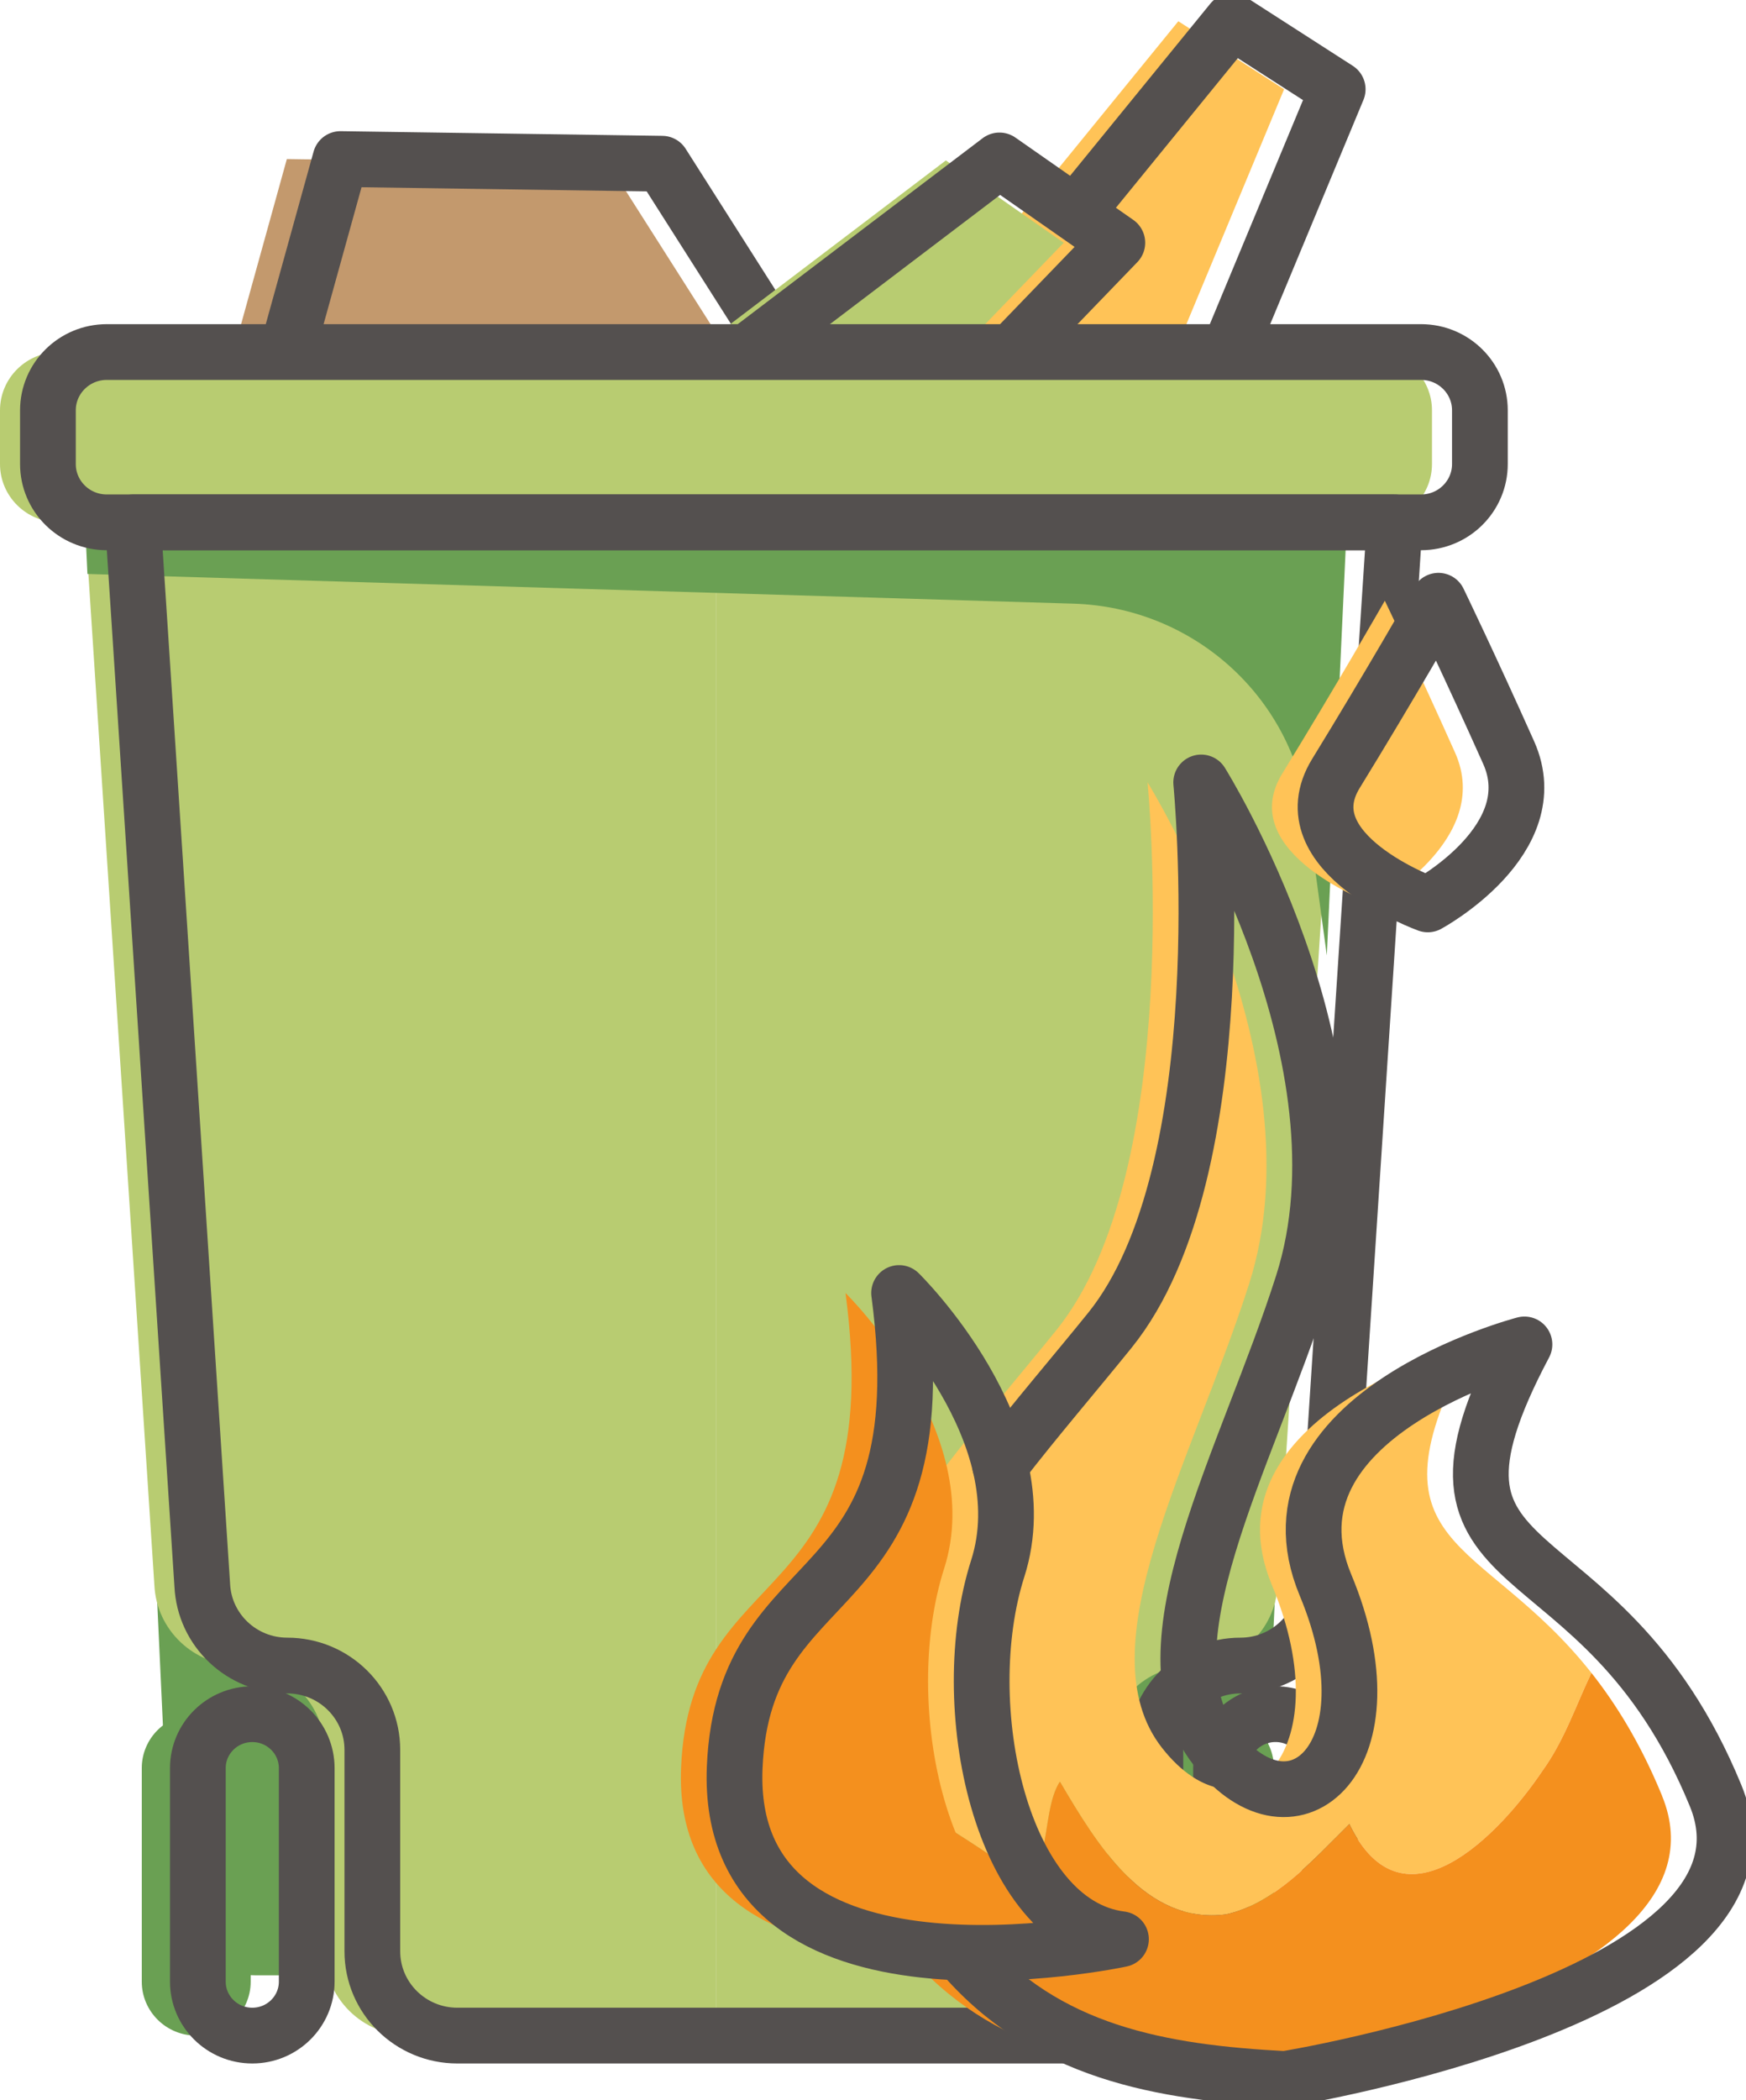 <?xml version="1.0" encoding="UTF-8"?> <svg xmlns="http://www.w3.org/2000/svg" width="94" height="113" viewBox="0 0 94 113" fill="none"><g clip-path="url(#clip0_80_269)"><path d="M10.845 25.139L15.443 8.558L32.761 8.809L40.002 20.19L10.845 25.139Z" fill="#C3996D"></path><path d="M13.731 25.139L18.328 8.558L35.647 8.809L42.888 20.19L13.731 25.139Z" stroke="#54504F" stroke-width="3" stroke-linecap="round" stroke-linejoin="round"></path><path d="M39.09 31.013L63.438 1.143L69.132 4.803L60.085 26.544L39.09 31.013Z" fill="#FFC357"></path><path d="M57.99 11.366L66.324 1.143L72.018 4.803L62.971 26.544L41.976 31.013" stroke="#54504F" stroke-width="3" stroke-linecap="round" stroke-linejoin="round"></path><path d="M31.298 23.524L50.922 8.632L57.268 13.061L47.17 23.524H31.298Z" fill="#B8CC71"></path><path d="M34.184 23.524L53.808 8.632L60.154 13.061L50.056 23.524H34.184Z" stroke="#54504F" stroke-width="3" stroke-linecap="round" stroke-linejoin="round"></path><path d="M67.897 101.951L68.783 82.87L59.626 87.199L55.046 106.28H63.323C65.77 106.28 67.787 104.374 67.9 101.951H67.897Z" fill="#6AA053"></path><path d="M9.195 101.951L8.309 82.87L17.466 87.199L22.046 106.28H13.769C11.321 106.28 9.304 104.374 9.192 101.951H9.195Z" fill="#6AA053"></path><path d="M72.514 28.104L68.783 85.284C68.728 86.496 68.194 87.576 67.372 88.356C66.549 89.136 65.432 89.613 64.206 89.613C61.675 89.613 59.626 91.645 59.626 94.148V104.988C59.626 107.494 57.574 109.523 55.046 109.523H38.547V28.104H72.517H72.514Z" fill="#B8CC71"></path><path d="M38.547 28.104V109.523H22.048C19.517 109.523 17.468 107.491 17.468 104.988V94.148C17.468 91.642 15.417 89.613 12.889 89.613C10.441 89.613 8.424 87.707 8.311 85.284L4.577 28.104H38.547Z" fill="#B8CC71"></path><path d="M65.655 109.523C64.036 109.523 62.722 108.223 62.722 106.62V95.13C62.722 93.528 64.036 92.228 65.655 92.228C67.274 92.228 68.587 93.528 68.587 95.13V106.62C68.587 108.223 67.274 109.523 65.655 109.523Z" fill="#6AA053"></path><path d="M10.565 109.523C12.184 109.523 13.497 108.223 13.497 106.62V95.13C13.497 93.528 12.184 92.228 10.565 92.228C8.946 92.228 7.633 93.528 7.633 95.13V106.62C7.633 108.223 8.946 109.523 10.565 109.523Z" fill="#6AA053"></path><path d="M73.926 18.941H3.169C1.419 18.941 0 20.346 0 22.078V24.967C0 26.7 1.419 28.104 3.169 28.104H73.926C75.676 28.104 77.094 26.7 77.094 24.967V22.078C77.094 20.346 75.676 18.941 73.926 18.941Z" fill="#B8CC71"></path><path d="M4.577 28.104H72.514L71.432 51.405L70.387 43.725C69.53 37.43 64.2 32.673 57.788 32.479L4.707 30.881L4.577 28.101V28.104Z" fill="#6AA053"></path><path d="M41.127 28.104H7.157L10.889 85.284C11.001 87.704 13.015 89.613 15.466 89.613C17.997 89.613 20.046 91.645 20.046 94.148V104.988C20.046 107.494 22.098 109.523 24.625 109.523H57.623C60.154 109.523 62.203 107.491 62.203 104.988V94.148C62.203 91.642 64.255 89.613 66.783 89.613C68.007 89.613 69.123 89.136 69.946 88.356C70.771 87.576 71.302 86.496 71.357 85.284L75.089 28.104H41.118H41.127Z" stroke="#54504F" stroke-width="3" stroke-linecap="round" stroke-linejoin="round"></path><path d="M68.67 109.523C67.051 109.523 65.738 108.223 65.738 106.62V95.13C65.738 93.528 67.051 92.228 68.67 92.228C70.289 92.228 71.602 93.528 71.602 95.13V106.62C71.602 108.223 70.289 109.523 68.67 109.523Z" stroke="#54504F" stroke-width="3" stroke-linecap="round" stroke-linejoin="round"></path><path d="M10.652 106.62C10.652 108.223 11.964 109.523 13.583 109.523C15.201 109.523 16.513 108.223 16.513 106.62L16.513 95.133C16.513 93.53 15.201 92.23 13.583 92.23C11.964 92.23 10.652 93.53 10.652 95.133L10.652 106.62Z" stroke="#54504F" stroke-width="3" stroke-linecap="round" stroke-linejoin="round"></path><path d="M76.506 18.941H5.749C3.999 18.941 2.58 20.346 2.58 22.078V24.967C2.58 26.7 3.999 28.104 5.749 28.104H76.506C78.256 28.104 79.674 26.7 79.674 24.967V22.078C79.674 20.346 78.256 18.941 76.506 18.941Z" stroke="#54504F" stroke-width="3" stroke-linecap="round" stroke-linejoin="round"></path><path d="M54.177 100.428C56.775 102.142 55.909 97.57 57.063 95.856C59.083 99.285 61.681 103.571 66.01 102.999C68.607 102.428 70.627 100.142 72.647 98.142C75.533 104.142 80.728 98.713 83.036 95.285C84.243 93.613 84.843 91.744 85.68 90.01C79.709 82.464 73.259 83.504 79.187 72.332C79.187 72.332 64.65 76.121 68.477 85.284C72.304 94.45 66.783 99.422 62.564 94.047C58.344 88.673 64.215 78.59 67.251 69.072C71.106 56.994 61.782 42.096 61.782 42.096C61.782 42.096 63.831 62.952 56.867 71.572C54.951 73.944 52.864 76.361 50.954 78.838C47.615 83.164 44.804 87.684 44.339 92.496C46.509 96.045 50.633 97.853 54.177 100.425V100.428Z" fill="#FFC357"></path><path d="M89.481 96.619C88.335 93.828 87.019 91.705 85.68 90.01C84.843 91.748 84.24 93.616 83.036 95.285C80.728 98.714 75.533 104.142 72.647 98.142C70.627 100.142 68.607 102.428 66.01 102.999C61.681 103.571 59.083 99.285 57.063 95.856C55.909 97.571 56.775 102.142 54.177 100.428C50.633 97.856 46.512 96.048 44.339 92.499C44.102 94.942 44.472 97.462 45.687 100.074C46.608 102.048 47.655 103.688 48.809 105.051C53.389 110.454 59.658 111.506 66.295 111.857C66.295 111.857 93.899 107.391 89.478 96.619H89.481Z" fill="#F4901E"></path><path d="M73.983 48.66C73.983 48.66 80.43 45.174 78.335 40.49C76.24 35.805 74.555 32.322 74.555 32.322C74.555 32.322 71.853 37.039 69.04 41.611C66.391 45.916 73.983 48.66 73.983 48.66Z" fill="#FFC357"></path><path d="M51.698 105.054C56.278 110.457 62.546 111.508 69.184 111.86C69.184 111.86 96.788 107.394 92.367 96.622C86.113 81.384 74.817 86.016 82.073 72.335C82.073 72.335 67.536 76.124 71.363 85.287C75.19 94.453 69.669 99.425 65.45 94.05C61.23 88.676 67.1 78.592 70.136 69.075C73.992 56.997 64.668 42.099 64.668 42.099C64.668 42.099 66.717 62.955 59.753 71.575C57.837 73.946 55.75 76.364 53.84 78.841" stroke="#54504F" stroke-width="3" stroke-linecap="round" stroke-linejoin="round"></path><path d="M76.869 48.66C76.869 48.66 83.316 45.174 81.221 40.49C79.126 35.805 77.441 32.322 77.441 32.322C77.441 32.322 74.739 37.039 71.926 41.611C69.276 45.916 76.869 48.66 76.869 48.66Z" stroke="#54504F" stroke-width="3" stroke-linecap="round" stroke-linejoin="round"></path><path d="M45.52 69.569C45.52 69.569 53.173 77.064 50.83 84.393C48.486 91.722 50.971 103.522 57.464 104.337C57.464 104.337 36.091 108.945 36.668 95.093C37.15 83.57 47.834 87.013 45.52 69.569Z" fill="#F4901E"></path><path d="M48.405 69.569C48.405 69.569 56.059 77.064 53.715 84.393C51.372 91.722 53.857 103.522 60.35 104.337C60.35 104.337 38.977 108.945 39.554 95.093C40.036 83.57 50.72 87.013 48.405 69.569Z" stroke="#54504F" stroke-width="3" stroke-linecap="round" stroke-linejoin="round"></path></g><defs><clipPath id="clip0_80_269"><rect width="94" height="113" fill="white"></rect></clipPath></defs></svg> 
